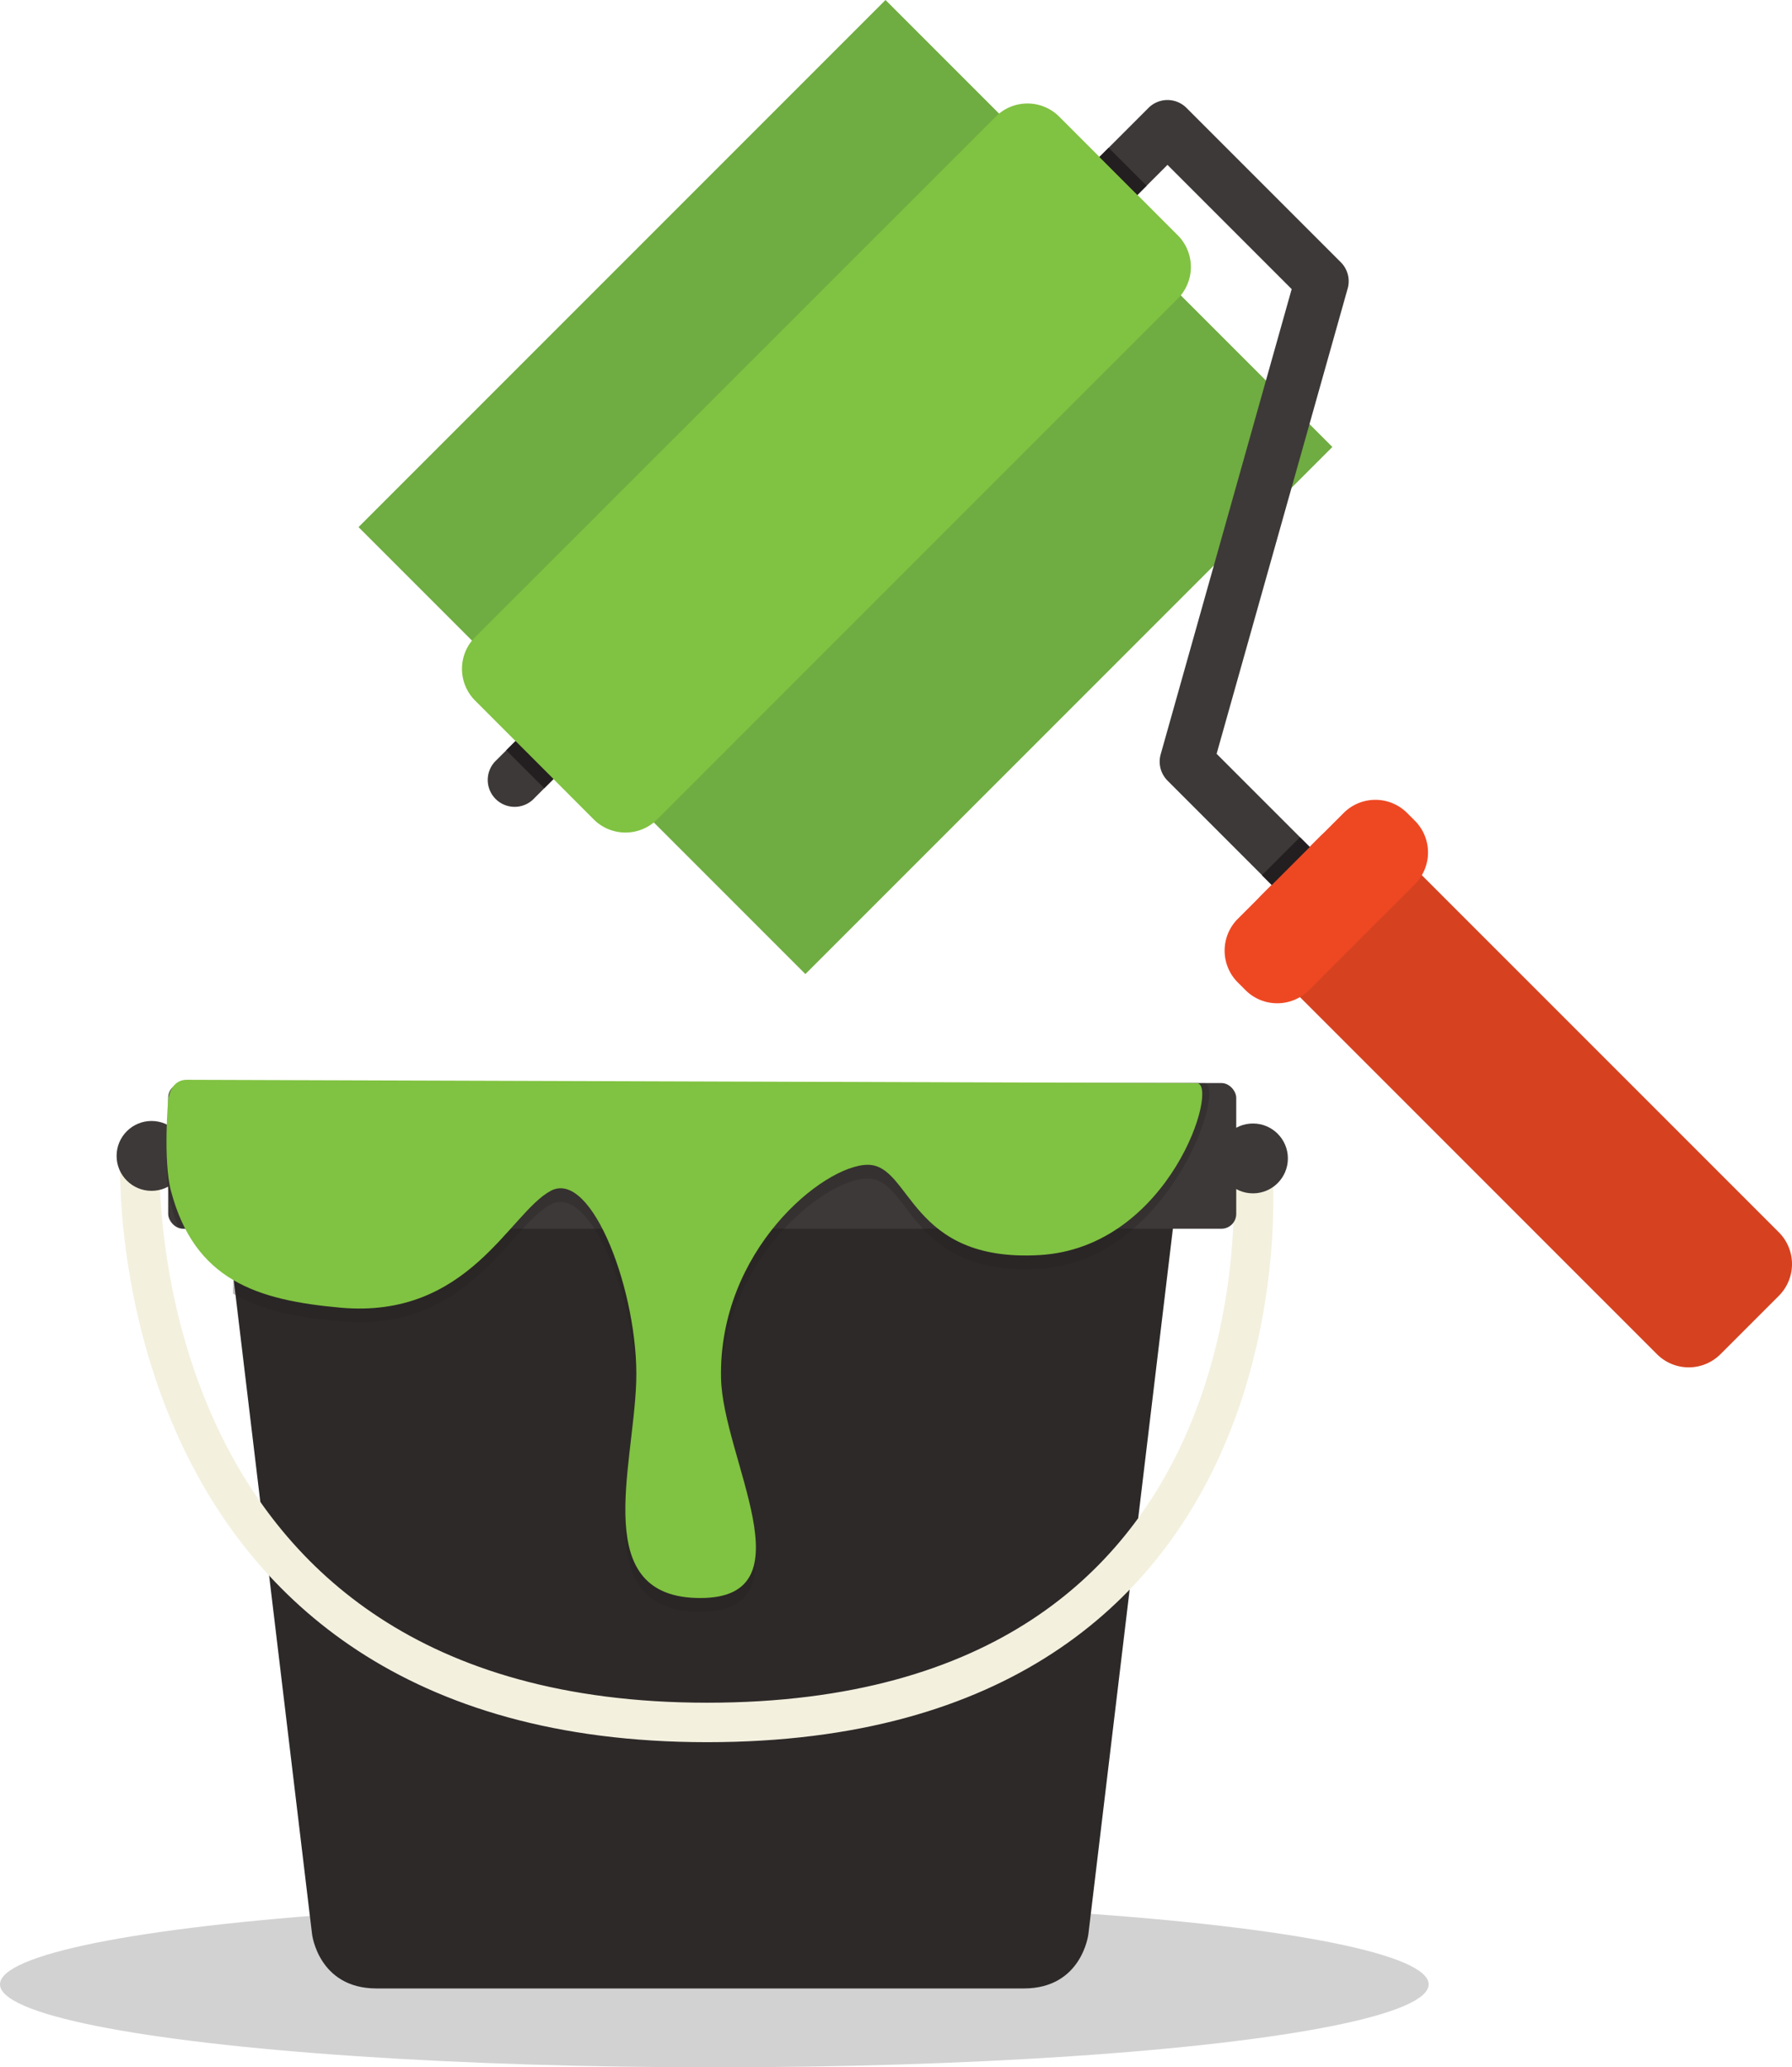 <svg xmlns="http://www.w3.org/2000/svg" viewBox="0 0 363.33 419.05"><defs><style>.cls-1,.cls-10,.cls-7{fill:#231f20;}.cls-1{opacity:0.2;}.cls-2{fill:#6fac41;}.cls-3{fill:#d64220;}.cls-4{fill:#3d3938;}.cls-5{fill:#ee4823;}.cls-6{fill:#80c241;}.cls-8{fill:#2d2929;}.cls-9{fill:none;stroke:#f3f0de;stroke-miterlimit:10;stroke-width:8px;}.cls-10{opacity:0.3;}</style></defs><title>アセット 2ldpi</title><g id="レイヤー_2" data-name="レイヤー 2"><g id="object"><ellipse class="cls-1" cx="144.83" cy="402.24" rx="144.83" ry="16.82"/><rect class="cls-2" x="95.86" y="34.66" width="151.1" height="128.13" transform="translate(-19.6 150.12) rotate(-45)"/><path class="cls-3" d="M255.75,194.3a9.1,9.1,0,0,1,0-12.84l11.87-11.87a9.11,9.11,0,0,1,12.84,0l80.22,80.22a9.1,9.1,0,0,1,0,12.84l-11.87,11.87a9.1,9.1,0,0,1-12.84,0Z"/><path class="cls-4" d="M271.69,185.52a5.45,5.45,0,0,1-7.7,0l-27.27-27.28a5.45,5.45,0,0,1-1.39-5.33L261.89,58.6,236.71,33.42,108.36,161.78a5.45,5.45,0,1,1-7.7-7.7L232.86,21.87a5.45,5.45,0,0,1,7.7,0l31.29,31.29a5.44,5.44,0,0,1,1.39,5.33L246.67,152.8l25,25A5.45,5.45,0,0,1,271.69,185.52Z"/><path class="cls-5" d="M286.88,166.38a9.1,9.1,0,0,1,0,12.84l-21.5,21.5a9.1,9.1,0,0,1-12.84,0l-1.6-1.6a9.11,9.11,0,0,1,0-12.84l21.5-21.5a9.1,9.1,0,0,1,12.84,0Z"/><path class="cls-6" d="M238.8,47.7a9.1,9.1,0,0,1,0,12.84L133.23,166.11a9.1,9.1,0,0,1-12.84,0L96.32,142a9.1,9.1,0,0,1,0-12.84L201.9,23.63a9.1,9.1,0,0,1,12.84,0Z"/><rect class="cls-7" x="226.38" y="29.29" width="2.64" height="10.89" transform="translate(42.13 171.18) rotate(-45)"/><rect class="cls-7" x="106.11" y="149.56" width="2.64" height="10.89" transform="translate(-78.14 121.36) rotate(-45)"/><rect class="cls-7" x="255.25" y="173.13" width="10.89" height="2.81" transform="translate(-47.05 235.48) rotate(-45)"/><path class="cls-8" d="M46,247.84,63.27,392.07s1.28,11,13.08,11H207.59c11.79,0,13.08-11,13.08-11l17.28-144.22Z"/><path class="cls-9" d="M28.36,234.82s-4.92,114.33,115,114.33S254,237.8,254,237.8"/><rect class="cls-4" x="34.1" y="219.54" width="216.55" height="29.53" rx="3" ry="3"/><circle class="cls-4" cx="254.04" cy="234.82" r="7.08"/><circle class="cls-4" cx="30.72" cy="234.31" r="7.08"/><path class="cls-10" d="M34.1,225.65s-1.07,12.29.56,18.51a34.82,34.82,0,0,0,1.47,4.55c4,1.67,9.26-1.8,10.87.23,2,2.46.25,6,.25,13.28,5.86,3.47,13.25,4.86,21.71,5.63,26,2.36,34.25-19.17,42.66-23.68s17.92,21.06,17.33,38.76-9.41,43.78,13,43.78,4.53-28.37,4.2-44.6c-.52-25.84,20.72-43.12,29.68-43.22s8.36,19.84,34.91,18.3,38.18-37.63,33.42-37.63c-4.31,0-174.77,1.58-206.39,2.1C34.46,221.7,34.1,225.65,34.1,225.65Z"/><path class="cls-6" d="M34.1,222.88s-1.07,12.29.56,18.51C39.43,259.48,52,263.54,69,265.07c26,2.36,34.25-19.17,42.66-23.68s17.92,21.06,17.33,38.76-9.41,43.78,13,43.78,4.53-28.37,4.2-44.6c-.52-25.84,20.72-43.12,29.68-43.22s8.36,19.84,34.91,18.3,36.6-34.86,31.84-34.86l-204.81-.67C34.46,218.93,34.1,222.88,34.1,222.88Z"/></g></g></svg>